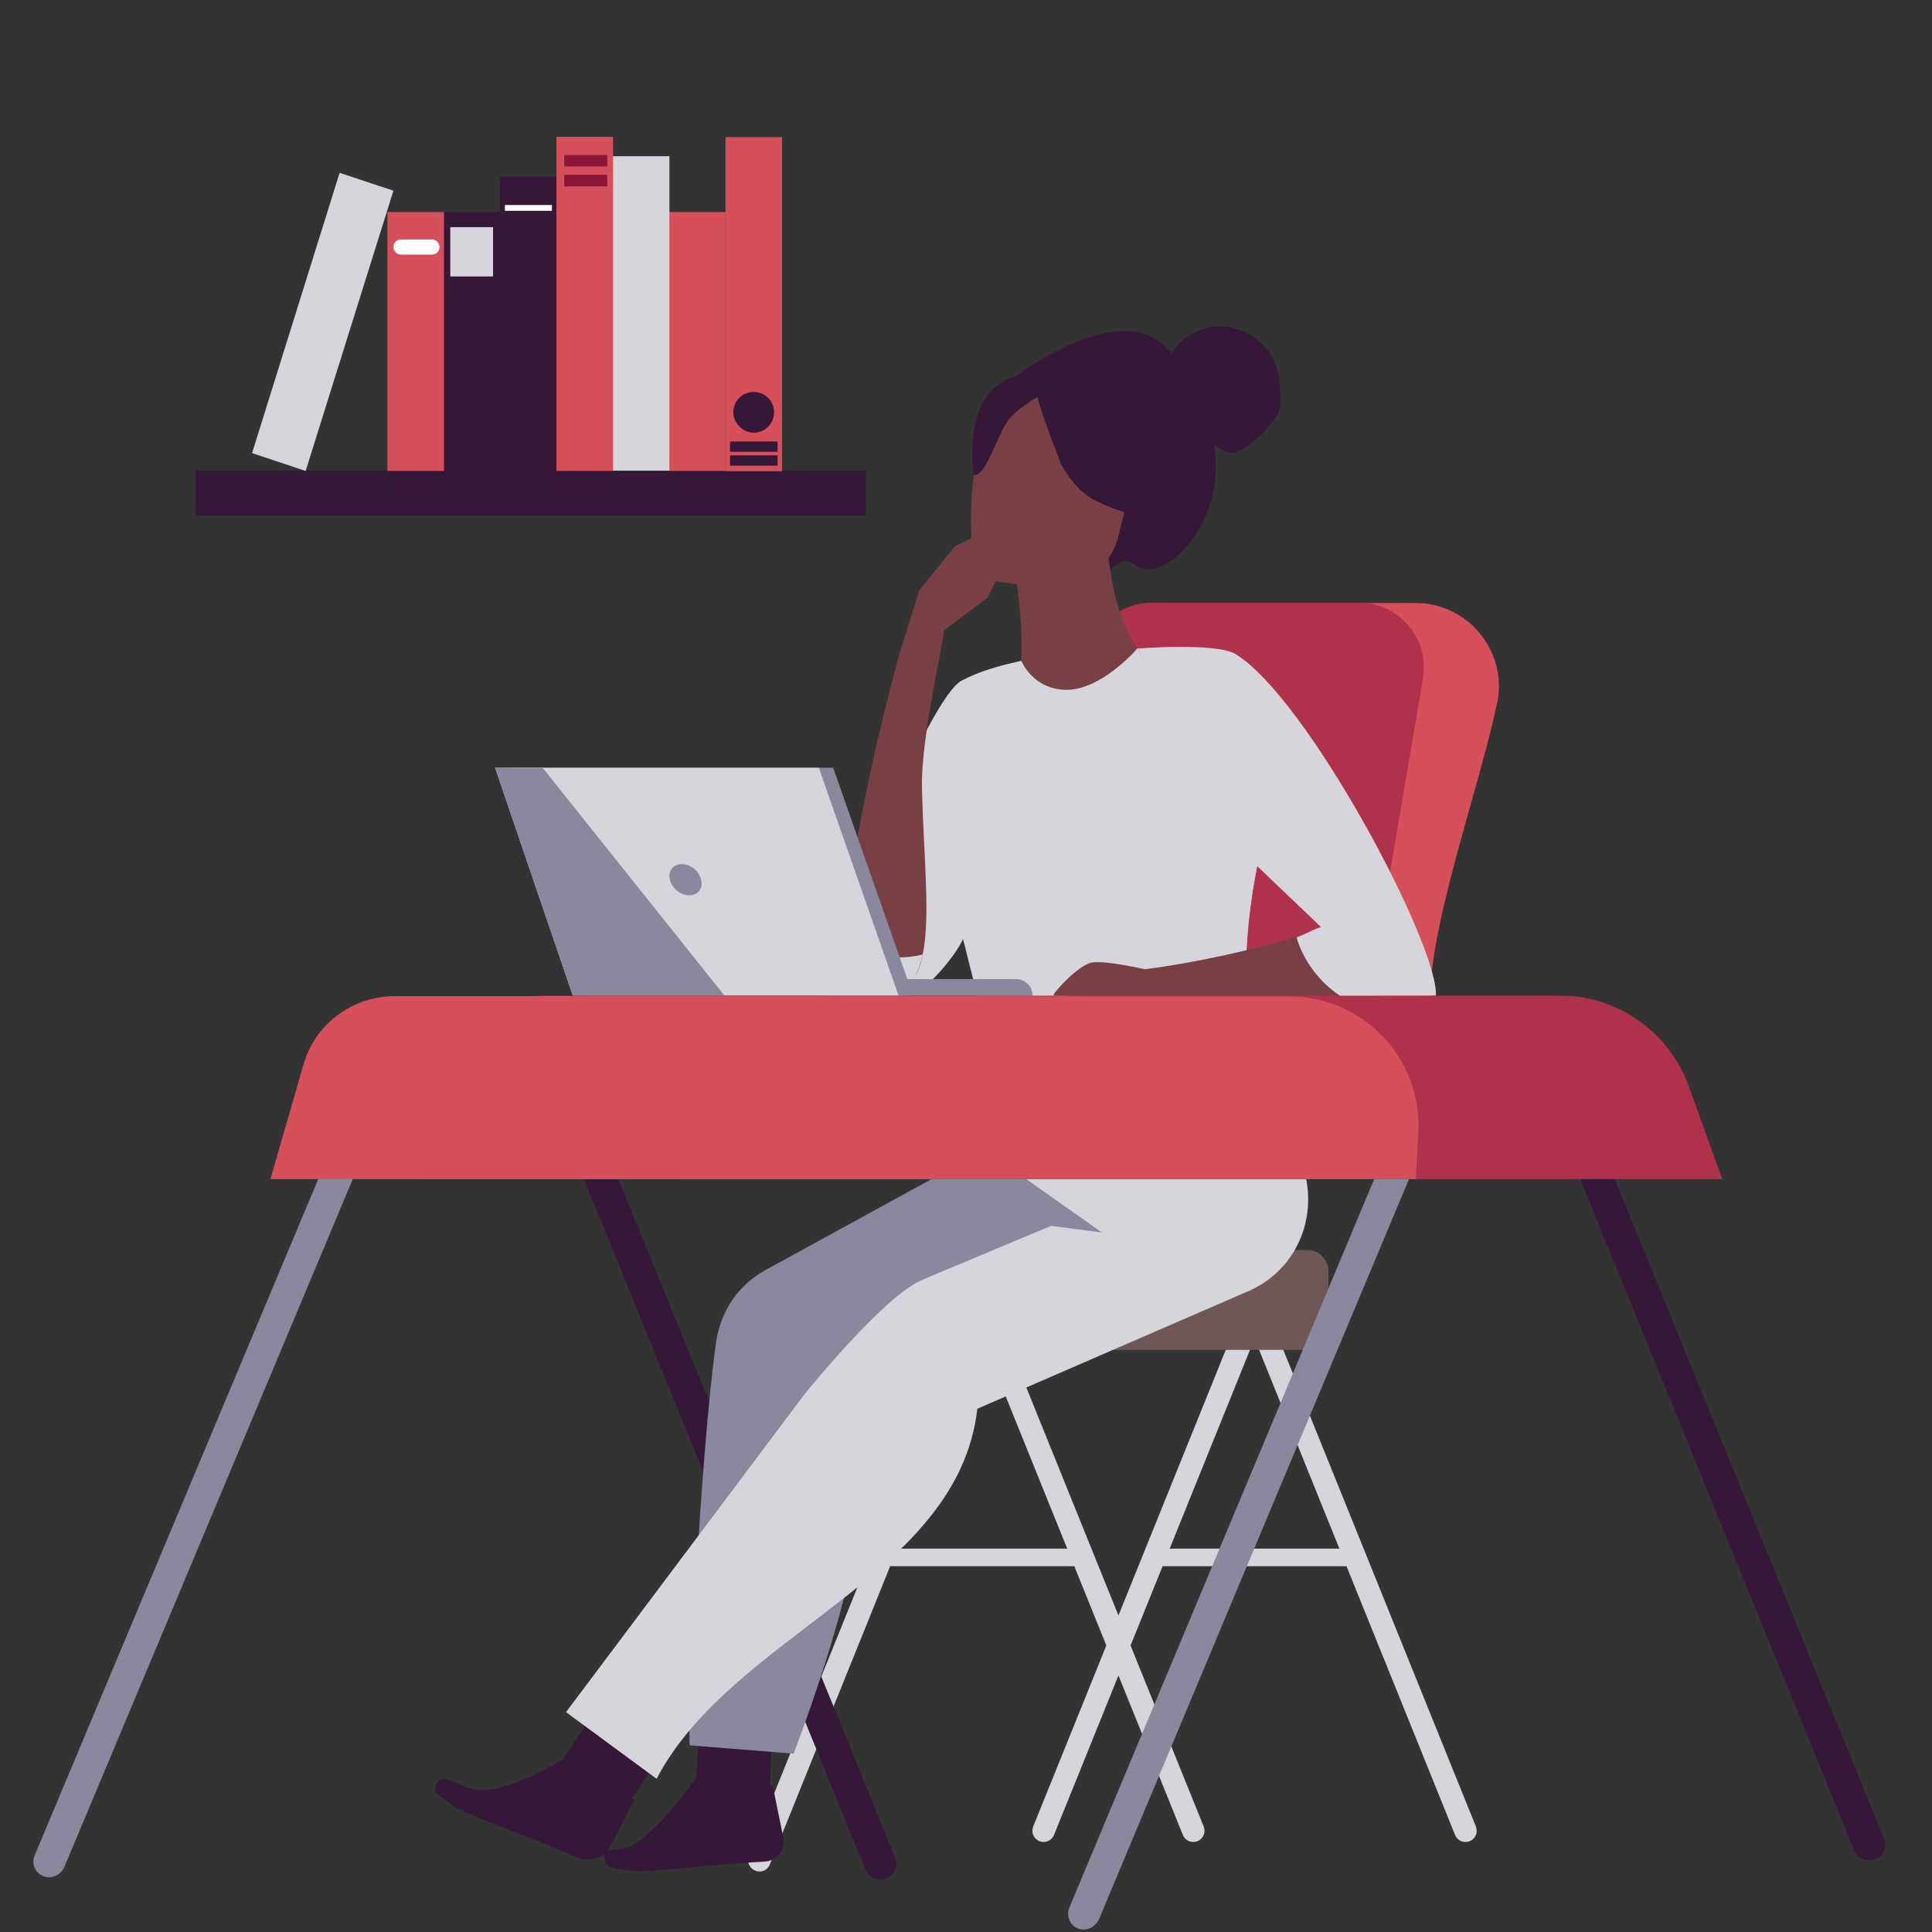 <?xml version="1.0" encoding="utf-8"?>
<!-- Generator: Adobe Illustrator 27.8.1, SVG Export Plug-In . SVG Version: 6.00 Build 0)  -->
<svg version="1.1" id="Laag_1" xmlns="http://www.w3.org/2000/svg" xmlns:xlink="http://www.w3.org/1999/xlink" x="0px" y="0px"
	 viewBox="0 0 768 768" style="enable-background:new 0 0 768 768;" xml:space="preserve">
<rect x="0" y="0" width="768" height="768" fill="#333333" stroke="none"/>
<style type="text/css">
	.st0{fill-rule:evenodd;clip-rule:evenodd;fill:#D6D5DC;}
	.st1{fill-rule:evenodd;clip-rule:evenodd;fill:#351737;}
	.st2{fill-rule:evenodd;clip-rule:evenodd;fill:#6E5757;}
	.st3{fill-rule:evenodd;clip-rule:evenodd;fill:#8A889D;}
	.st4{fill:#D6505B;}
	.st5{fill:#B0324A;}
	.st6{fill:#351737;}
	.st7{fill:#D6D5DC;}
	.st8{fill:#8B143A;}
	.st9{fill:#FFFFFF;}
	.st10{fill:#784044;}
	.st11{fill:#8A889D;}
</style>
<path class="st0" d="M584.2,731.9L584.2,731.9c2.3-0.9,3.4-3.5,2.5-5.8l-81.4-201.5c-0.9-2.3-3.5-3.4-5.8-2.5l0,0
	c-2.3,0.9-3.4,3.5-2.5,5.8l81.4,201.5C579.3,731.7,581.9,732.8,584.2,731.9z"/>
<path class="st0" d="M426.3,622.6h-71.6c-2,0-3.5-1.6-3.5-3.5l0,0c0-2,1.6-3.5,3.5-3.5h71.6c2,0,3.5,1.6,3.5,3.5l0,0
	C429.9,621,428.3,622.6,426.3,622.6z"/>
<path class="st0" d="M413.2,731.9L413.2,731.9c-2.3-0.9-3.4-3.5-2.5-5.8l81.4-201.5c0.9-2.3,3.5-3.4,5.8-2.5l0,0
	c2.3,0.9,3.4,3.5,2.5,5.8L419,729.4C418.1,731.7,415.5,732.8,413.2,731.9z"/>
<path class="st0" d="M476,731.9L476,731.9c2.3-0.9,3.4-3.5,2.5-5.8l-81.4-201.5c-0.9-2.3-3.5-3.4-5.8-2.5l0,0
	c-2.3,0.9-3.4,3.5-2.5,5.8l81.4,201.5C471.1,731.7,473.7,732.8,476,731.9z"/>
<path class="st0" d="M538.3,622.6h-76.7c-2,0-3.5-1.6-3.5-3.5l0,0c0-2,1.6-3.5,3.5-3.5h76.7c2,0,3.5,1.6,3.5,3.5l0,0
	C541.8,621,540.2,622.6,538.3,622.6z"/>
<path class="st0" d="M300.2,743.6L300.2,743.6c-2.3-0.9-3.4-3.5-2.5-5.8l86.1-213.3c0.9-2.3,3.5-3.4,5.8-2.5l0,0
	c2.3,0.9,3.4,3.5,2.5,5.8L306,741.2C305.1,743.5,302.5,744.6,300.2,743.6z"/>
<path class="st1" d="M352.3,746.7L352.3,746.7c-3.3,1.2-7-0.4-8.3-3.6L228.8,460.6c-1.3-3.2,0.3-6.8,3.6-8.1l0,0
	c3.3-1.2,7,0.4,8.3,3.6l115.2,282.5C357.2,741.8,355.6,745.4,352.3,746.7z"/>
<path class="st1" d="M745.4,739.1L745.4,739.1c-3.3,1.2-7-0.3-8.3-3.5L623.7,457.8c-1.3-3.2,0.3-6.7,3.6-8l0,0
	c3.3-1.2,7,0.3,8.3,3.5L749,731.1C750.3,734.3,748.7,737.9,745.4,739.1z"/>
<polygon class="st1" points="305.8,719.1 276,717 278.4,683.8 307,685.7 "/>
<path class="st1" d="M240.2,738.8c0.2,1.2,0.8,2.3,1.8,3.1c1,0.8,11,2.1,12.2,2c11.8-0.6,34.1-3.1,49.7-3.9c2.4-0.1,4.6-1.2,6-3
	c1.4-1.8,1.9-4.1,1.5-6.4c-1.8-8.7-4.2-20.7-4.2-20.7l-30.7-2.9c0,0-14.7,21.2-25.8,26.9C246,736.4,239.5,733.5,240.2,738.8
	L240.2,738.8L240.2,738.8z"/>
<path class="st2" d="M519.7,536.6H328.2c-4.7,0-8.5-3.8-8.5-8.5v-22.7c0-4.7,3.8-8.5,8.5-8.5h191.4c4.7,0,8.5,3.8,8.5,8.5v22.7
	C528.2,532.8,524.4,536.6,519.7,536.6z"/>
<path class="st0" d="M392.3,415.3c0,0-18.4,52.1-17.2,62.6c2.4,19.6,12.9,33.9,12.9,33.9l90.5,4.5c25.8,1.3,45.3-21,40.9-46.8
	c0-0.1,0-0.2-0.1-0.4c-0.4-2.5-0.8-4.9-1.1-7.4c-1.6-11.6-6.2-46.4-6.2-46.4c-28.1,16.7-79,21.3-123.7,6.6L392.3,415.3z"/>
<path class="st3" d="M274.2,693.8c-1.1-5,4-114,10.4-159.9c1.8-12.7,8.8-23.1,19.8-29.1l87.1-47.7l75.5,53.3l-122.2,54.5
	c2.4,34.6-11.4,84.7-29.3,132.2L274.2,693.8z"/>
<path class="st3" d="M17.2,745.8L17.2,745.8c-3.3-1.3-4.8-5-3.4-8.3l121.6-290c1.4-3.3,5.2-5,8.4-3.7l0,0c3.3,1.3,4.8,5,3.4,8.3
	l-121.6,290C24.2,745.4,20.5,747.1,17.2,745.8z"/>
<g>
	<polygon class="st1" points="249.1,718.2 222,702.1 240,674.9 267.1,691 	"/>
	<path class="st1" d="M173.5,708.9c-0.6,1-0.8,2.2-0.4,3.4c0.4,1.1,8.4,6.6,9.6,7.1c10.9,4.8,32.5,12.7,47,19c2.3,1,4.9,1.1,7.3,0.3
		c2.4-0.8,4.4-2.4,5.5-4.5c4.1-7.9,9.7-18.7,9.7-18.7l-29.5-15.5c0,0-18.7,11.9-32.4,11.6C184.5,711.3,176.3,704.3,173.5,708.9
		L173.5,708.9L173.5,708.9z"/>
</g>
<path class="st0" d="M497.5,512.7l-10.3-16.4l-69.4-9l-51.3,21.5c-15.4,6.5-46.9,45.7-46.9,45.7l-94.6,126.1l36,26.5
	c30.3-57.8,119.9-80.1,127.5-147.1L497.5,512.7z"/>
<path class="st3" d="M428.5,766.6L428.5,766.6c-3.3-1.3-4.8-5.1-3.3-8.6l127.1-303.7c1.4-3.5,5.3-5.2,8.6-4l0,0
	c3.3,1.3,4.8,5.1,3.3,8.6L437,762.6C435.6,766.1,431.7,767.9,428.5,766.6z"/>
<path class="st2" d="M406.1,442.8"/>
<path class="st4" d="M511.7,408.5l17.2-168.8h33.8c20.9,0,36.6,19.2,32.5,39.6c-0.2,0.5-0.2,0.7-0.3,1.2
	c-8.4,39.2-32.9,104.1-24.6,128.2h-58.6L511.7,408.5L511.7,408.5z"/>
<path class="st5" d="M411.4,368.5c6.9-34.2,15.2-77.6,21.2-108.2c2.3-12,12.9-20.7,25.1-20.7h82.7c15.8,0,27.8,14.3,25.3,29.8
	l-20,117.8c-2.3,13.3-14.5,22.5-28,21l-84-9.3C418.8,397.3,408.4,383.2,411.4,368.5z"/>
<g>
	<rect x="77.9" y="187" class="st6" width="266.3" height="18"/>
</g>
<rect x="176.4" y="84.3" class="st6" width="22.5" height="102.9"/>
<rect x="265.9" y="84.3" class="st4" width="22.5" height="102.9"/>
<rect x="198.8" y="70.2" class="st6" width="22.5" height="117"/>
<rect x="288.4" y="54.5" class="st4" width="22.5" height="132.8"/>
<rect x="154" y="84.3" class="st4" width="22.5" height="102.9"/>
<rect x="243.6" y="62.1" class="st7" width="22.5" height="125"/>
<rect x="221.2" y="54.4" class="st4" width="22.5" height="132.8"/>
<polygon class="st7" points="100.2,180.1 121.5,187.2 156.4,75.8 135,68.7 "/>
<rect x="179" y="90.3" class="st7" width="17" height="19.6"/>
<rect x="224.3" y="61.6" class="st8" width="17.1" height="4.6"/>
<rect x="224.3" y="69.5" class="st8" width="17.1" height="4.6"/>
<rect x="200.7" y="81.5" class="st9" width="18.7" height="2.3"/>
<rect x="290.2" y="181" class="st6" width="18.9" height="4.1"/>
<rect x="290.2" y="175.5" class="st6" width="18.9" height="4.1"/>
<path class="st6" d="M299.6,172L299.6,172c4.6,0,8.1-3.7,8.1-8.1l0,0c0-4.6-3.7-8.1-8.1-8.1l0,0c-4.6,0-8.1,3.7-8.1,8.1l0,0
	C291.5,168.2,295.3,172,299.6,172z"/>
<path class="st9" d="M159.4,101.2h12.3c1.8,0,3-1.4,3-3l0,0c0-1.8-1.4-3-3-3h-12.3c-1.8,0-3,1.4-3,3l0,0
	C156.4,99.8,157.8,101.2,159.4,101.2z"/>
<path class="st6" d="M465.7,140.7c0.5-0.9,3-5.2,8.7-8.3c14.8-7.9,32.9,2.6,34.2,19.4c0.5,5.7,0.5,10.9-0.5,12.6
	c-2.2,4.5-14,16.8-19.4,15.5c-2.2-0.5-4.2-1.7-5.9-3c0.3,2.7,0.5,5.7,0.5,8.9c-0.5,29.3-23.8,46.3-32.2,38.7
	c-5.4-4.7-12.5,4.9-12.5,4.9L403,150.1C402.6,150.3,448,115.6,465.7,140.7z"/>
<path class="st10" d="M382.6,305.7c7.4,5.2,16.8,9.4,28.6,12.2c44.1,10.1,61-27,67.3-52.7c-5.9-3.5-11.6-4.2-15-4.7
	c-3.2-0.5-6.6-0.5-9.3-0.7c-4.9-3.7-12.3-19.3-14-43.4l-2,0.5l-34.7,9.4c0,0,1.6,11,2.3,21.4c0.5,8.1,0.7,16-0.9,17.8
	c-2.7,0.5-4.4,1-4.4,1l0,0C400.3,267.6,390.2,284.2,382.6,305.7z"/>
<path class="st10" d="M392.7,230.4c0,0,45.4,11.1,51.9-17.3c6.6-28.5,16.8-46-11.9-54.4c-28.8-8.3-36.9,1.2-41.3,10.1
	C387,177.9,381.1,226.7,392.7,230.4z"/>
<path class="st6" d="M396.4,153.3c9-6.9,14-3.7,16.2-0.5c28-7.9,44,15.3,44,15.3c-1.6,21,5.9,36.7,5.9,36.7s-9.4,3.2-27.6-6.1
	c-5.5-2.9-9.7-8.1-13.1-14.2c0,0-9.1-23.2-9.3-26.7c-3.4,1.9-10,6.1-12.9,11c-3.9,6.7-8.4,21.4-12.6,19.9
	C387.1,188.6,382.9,163.7,396.4,153.3z"/>
<path class="st7" d="M382.6,270.4c6.4-3.4,14.5-5.8,23.4-7.7c0,0,4.7,11.8,18.5,11.5c13.2-0.3,26.4-15,27.6-16.4
	c15.2-0.5,26.4,0,26.4,0s31.9,50,28,61.6c-2.6,7.7-4.7,15.2-6.2,22.5c-7.4,34-5.1,63.8-3.2,77.8c0.7,5.4,1.5,8.4,1.5,8.4l-100.7,2.3
	c0,0-8.4-29.8-14.5-54.9c-0.2-0.7-0.5-1.5-0.5-2.3c-4.2,8.7-16.1,21.6-21.4,22.6c-0.3,0-1.9,0.2-4.1,0.2c-8.1,0-23.6,0.2-23.6,0.2
	C330.5,372.2,369.5,276.1,382.6,270.4z"/>
<path class="st7" d="M497,419.7c-1.9-14-4.2-43.6,3.2-77.8c0-0.5,0-0.5,0-0.5s-27.6,26.3-32.3,53.8C464.7,414,484.4,418.8,497,419.7
	z"/>
<path class="st10" d="M418.7,395.8c0.5-1.9,9.9-11.9,15-13.1c4.9-1.2,21.4,2.6,21.4,2.6l0,0c10.1-1.3,33.2-4.9,60.3-12.9
	c4.7-1.5,9.7-2.9,14.7-4.5l-41.3-37.1l-36.5-73.2c0,0,28.5,2.3,36.2,6.9c28.1,16.8,82.9,110.1,81.8,130.4c0,0-13.2,0.7-37.4,1
	c-18.5,0.3-43.4,0.9-73.8,0.2c0,0-3.4,0.5-6.9,0.2L418.7,395.8z"/>
<path class="st7" d="M487.2,332.3l37.9,36.2c-3.7,1.3-7.4,3.4-9.7,4.1c0,0,3.4,14.3,17.7,23.5c24.1-0.3,37.7-0.3,37.7-0.3
	c1-20.4-51.5-118.9-79.7-135.8c-7.8-4.7-38.7-2.2-38.7-2.2L487.2,332.3z"/>
<path class="st7" d="M333.6,396.1c2.2,0,27.3-0.3,27.7-0.3c5.4-1,17.3-14.1,21.4-22.6c0.2,0.7-1.3-8.1-2.7-11.8
	c-3-7.8-7.1-14.3-7.1-14.3C358.4,344.8,333.6,382.3,333.6,396.1z"/>
<path class="st10" d="M334.4,373.4c3.2-24.2,10-66.3,23.5-114.7l7.6-24.2l14.2-17.4c0,0,17.2-8.3,19.6-8.9c0,0,0.5,1.7-1.2,3
	c-0.5,0.5,0.5,15.5-0.5,16.2l-4.9,10.1l-17.5,13.1c-0.5,7.2-9.3,43.4-8.7,63.3c0.7,26.7,3.4,50.7,0.3,65.5c-0.7,3.9-1.9,7.1-3.7,9.6
	c-6.6,10-29.6,7.1-29.6,7.1S332.6,387.4,334.4,373.4z"/>
<path class="st7" d="M333.6,396.1c0,0,23.1,2.9,29.6-7.1c1.6-2.5,2.7-5.8,3.7-9.6c-4.9,1.3-18.4,3.4-32.3-5.9
	C332.6,387.4,333.6,396.1,333.6,396.1z"/>
<path class="st11" d="M403.8,389.2c3.7,0,6.7,2.9,6.7,6.7l0,0h-83.2v-6.7H403.8z"/>
<polygon class="st11" points="331.2,305.2 202.6,305.2 233.4,395.8 363,395.8 "/>
<polygon class="st7" points="325.5,305.2 357.2,395.8 227.7,395.8 196.8,305.2 "/>
<path class="st11" d="M271,343.5c3.5,0,6.9,2.7,7.7,6.2c0.9,3.5-1.3,6.2-4.7,6.2c-3.5,0-6.9-2.7-7.7-6.2
	C265.4,346.3,267.6,343.5,271,343.5z"/>
<polygon class="st11" points="196.8,305.2 227.7,395.8 288,395.8 215.7,305.2 "/>
<path class="st5" d="M270.5,468.7h414.1l-13.3-37c-7.8-21.4-28.1-35.9-51-35.9H216.2c-16.8,0-31.6,11.1-36.2,27.3L270.5,468.7z"/>
<path class="st4" d="M167.1,468.7h395.7l1-18.5c1.6-29.5-21.9-54.1-51.4-54.1h-296c-16.8,0-31.6,11.1-36.2,27.3L167.1,468.7z"/>
<path class="st4" d="M107.5,468.7h260.9c17-29.5,32.3-55.9,42.5-72.7H156.8c-16.8,0-31.6,11.1-36.2,27.3L107.5,468.7z"/>
</svg>
